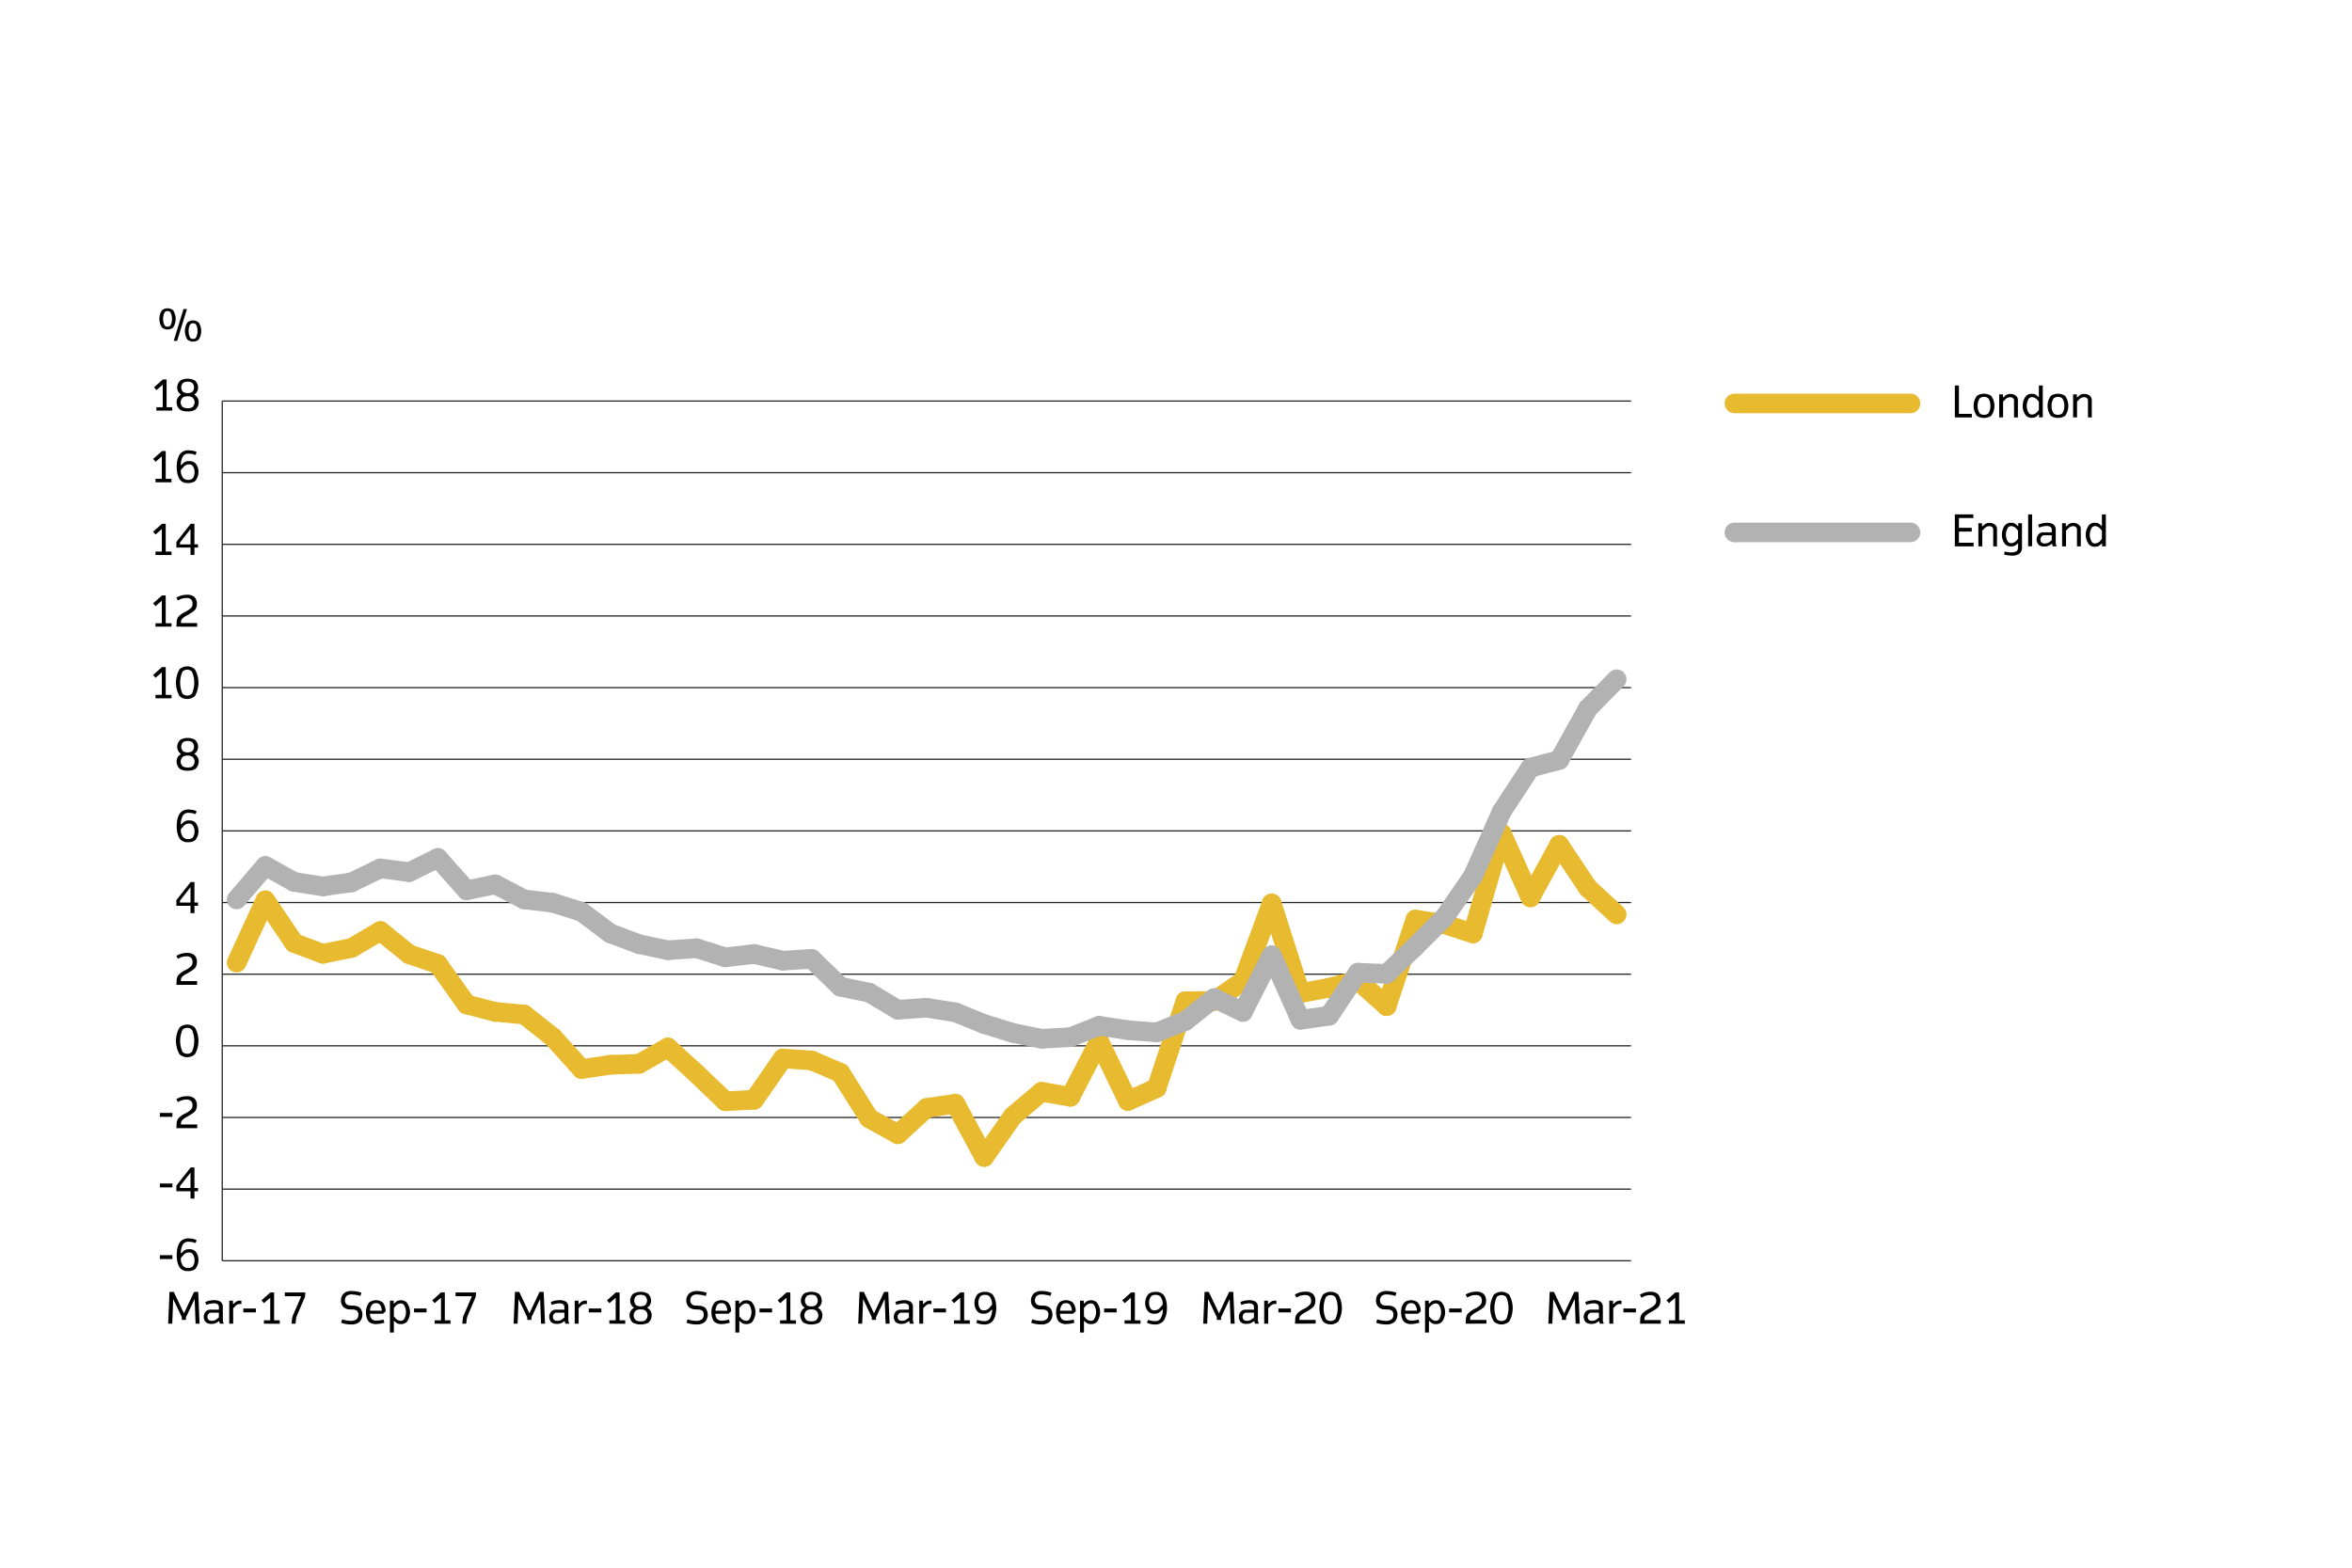 <svg xmlns="http://www.w3.org/2000/svg" viewBox="0 0 960 640"><defs><style>.cls-1,.cls-2,.cls-3{fill:none;stroke-miterlimit:10;}.cls-1{stroke:#e8ba2f;}.cls-1,.cls-2{stroke-linecap:round;stroke-width:8px;}.cls-2{stroke:#b2b2b2;}.cls-3{stroke:#222221;stroke-width:0.5px;}</style></defs><g id="Layer_2" data-name="Layer 2"><line class="cls-1" x1="707.92" y1="164.71" x2="779.8" y2="164.71"/><line class="cls-2" x1="707.92" y1="217.35" x2="779.8" y2="217.35"/><path d="M797.89,170.4v-13h1.67v11.56h5.28v1.47Z"/><path d="M812.72,169.77a5.42,5.42,0,0,1-5.83,0,6.92,6.92,0,0,1,0-8.16,5.32,5.32,0,0,1,5.83,0,6.92,6.92,0,0,1,0,8.16Zm-1.22-7.23a3,3,0,0,0-3.39,0,5.14,5.14,0,0,0-.91,3.15,5.24,5.24,0,0,0,.91,3.15,3.07,3.07,0,0,0,3.39,0,5.24,5.24,0,0,0,.91-3.15A5.14,5.14,0,0,0,811.5,162.54Z"/><path d="M822.05,170.4v-6.82a1.24,1.24,0,0,0-.6-1.17,2,2,0,0,0-1.16-.25,2.88,2.88,0,0,0-1.89,1l-.81.8v6.44H816V161h1.53v1.36l.8-.69a2.89,2.89,0,0,1,2.17-.82,3.28,3.28,0,0,1,2,.51,2.21,2.21,0,0,1,1.13,2v7.06Z"/><path d="M832.26,170.4v-1.29l-.82.71a2.65,2.65,0,0,1-1.91.73,3.15,3.15,0,0,1-2.58-.88,6.16,6.16,0,0,1-1.35-4,6.24,6.24,0,0,1,1.35-4,3.18,3.18,0,0,1,2.58-.87,2.61,2.61,0,0,1,1.91.73l.75.65v-4.82h1.6v13Zm-.07-6.44-.49-.53a3.09,3.09,0,0,0-2.11-1.29,1.75,1.75,0,0,0-1.42.47,5.53,5.53,0,0,0,0,6.14,1.79,1.79,0,0,0,1.42.47,3.13,3.13,0,0,0,2.11-1.29l.49-.53Z"/><path d="M842.89,169.77a5.41,5.41,0,0,1-5.82,0,6.92,6.92,0,0,1,0-8.16,5.3,5.3,0,0,1,5.82,0,6.92,6.92,0,0,1,0,8.16Zm-1.22-7.23a3,3,0,0,0-3.38,0,5.08,5.08,0,0,0-.91,3.15,5.17,5.17,0,0,0,.91,3.15,3.06,3.06,0,0,0,3.38,0,5.17,5.17,0,0,0,.91-3.15A5.08,5.08,0,0,0,841.67,162.54Z"/><path d="M852.23,170.4v-6.82a1.26,1.26,0,0,0-.6-1.17,2,2,0,0,0-1.17-.25,2.88,2.88,0,0,0-1.89,1l-.8.8v6.44h-1.6V161h1.53v1.36l.8-.69a2.85,2.85,0,0,1,2.16-.82,3.26,3.26,0,0,1,2,.51,2.2,2.2,0,0,1,1.13,2v7.06Z"/><path d="M797.89,223.05V210h7.55v1.48h-5.88v4h5.23V217h-5.23v4.58h6v1.48Z"/><path d="M813.56,223.05v-6.83a1.24,1.24,0,0,0-.6-1.16,2,2,0,0,0-1.17-.26,2.92,2.92,0,0,0-1.89,1l-.8.8v6.45h-1.6V213.6H809V215l.81-.69a2.85,2.85,0,0,1,2.16-.82,3.35,3.35,0,0,1,2,.51,2.21,2.21,0,0,1,1.13,2v7.07Z"/><path d="M824.06,226.16a4.89,4.89,0,0,1-2.53.67,12.21,12.21,0,0,1-3.57-.47l.31-1.22a10.49,10.49,0,0,0,2.64.38,4.32,4.32,0,0,0,2.07-.43c.35-.24.71-.6.71-1.86v-1.49l-.74.65a2.6,2.6,0,0,1-1.91.66,3.19,3.19,0,0,1-2.59-.88,5.94,5.94,0,0,1-1.35-3.91,6.31,6.31,0,0,1,1.35-3.93,3.19,3.19,0,0,1,2.59-.88,2.68,2.68,0,0,1,1.91.73l.82.73V213.6h1.53v9.74A3,3,0,0,1,824.06,226.16Zm-.37-9.56-.49-.52a3.09,3.09,0,0,0-2.11-1.3,1.76,1.76,0,0,0-1.42.48,5.44,5.44,0,0,0-.93,3,5.11,5.11,0,0,0,.93,3,1.79,1.79,0,0,0,1.42.47,3,3,0,0,0,2.11-1.22l.49-.53Z"/><path d="M827.82,223.05V210h1.61v13Z"/><path d="M837.85,223.05l-.29-1.11-.87.58a3.91,3.91,0,0,1-2.19.6,3.47,3.47,0,0,1-2.43-.73,3.4,3.4,0,0,1-.81-2.13,3.36,3.36,0,0,1,.88-2.22,2.47,2.47,0,0,1,1.64-.73h3.67v-.94a1.47,1.47,0,0,0-.51-1.26,3,3,0,0,0-1.82-.36,9,9,0,0,0-2.82.63l-.4-1.18a9.21,9.21,0,0,1,3.57-.75,4.81,4.81,0,0,1,2.6.59,2.5,2.5,0,0,1,1,2.16v5.12a2.83,2.83,0,0,0,.1.91l.26.82Zm-.4-4.52h-3.24a1.26,1.26,0,0,0-.94.53,1.8,1.8,0,0,0-.44,1.18,1.75,1.75,0,0,0,.49,1.26,2,2,0,0,0,1.46.36,2.72,2.72,0,0,0,1.73-.6l.94-.72Z"/><path d="M847.74,223.05v-6.83a1.24,1.24,0,0,0-.6-1.16,2,2,0,0,0-1.17-.26,2.92,2.92,0,0,0-1.89,1l-.8.8v6.45h-1.61V213.6h1.53V215l.8-.69a2.89,2.89,0,0,1,2.17-.82,3.35,3.35,0,0,1,2,.51,2.21,2.21,0,0,1,1.13,2v7.07Z"/><path d="M858,223.05v-1.29l-.82.7a2.64,2.64,0,0,1-1.91.73,3.2,3.2,0,0,1-2.59-.87,6.59,6.59,0,0,1,0-8,3.17,3.17,0,0,1,2.59-.88,2.68,2.68,0,0,1,1.91.73l.74.66V210h1.61v13Zm-.08-6.45-.49-.52a3.11,3.11,0,0,0-2.11-1.3,1.76,1.76,0,0,0-1.42.48,5.52,5.52,0,0,0,0,6.13,1.75,1.75,0,0,0,1.42.47,3.09,3.09,0,0,0,2.11-1.29l.49-.53Z"/></g><g id="Layer_1" data-name="Layer 1"><path d="M70.68,133.69a3.62,3.62,0,0,1-4.59,0,6.44,6.44,0,0,1,0-7,3.62,3.62,0,0,1,4.59,0,6.5,6.5,0,0,1,0,7Zm-1.11-6.2a1.31,1.31,0,0,0-1.19-.48,1.29,1.29,0,0,0-1.18.48,6,6,0,0,0,0,5.38,1.32,1.32,0,0,0,1.18.48,1.33,1.33,0,0,0,1.19-.48,5.48,5.48,0,0,0,.63-2.71A5.43,5.43,0,0,0,69.57,127.49Zm2.73,11.68H70.9l4-13h1.4Zm8.79-.53a3.62,3.62,0,0,1-4.59,0,6.44,6.44,0,0,1,0-7,3.62,3.62,0,0,1,4.59,0,6.44,6.44,0,0,1,0,7ZM80,132.44A1.32,1.32,0,0,0,78.8,132a1.33,1.33,0,0,0-1.19.48,5.43,5.43,0,0,0-.63,2.67,5.56,5.56,0,0,0,.63,2.72,1.33,1.33,0,0,0,1.19.47,1.31,1.31,0,0,0,1.18-.47,5.54,5.54,0,0,0,.64-2.72A5.41,5.41,0,0,0,80,132.44Z"/><line class="cls-3" x1="90.71" y1="426.95" x2="665.74" y2="426.95"/><path d="M65.25,514v-1.58h5.12V514Z"/><path d="M79.67,518.09a4.51,4.51,0,0,1-3,.82,3.8,3.8,0,0,1-2.92-1c-.63-.56-1.62-2.31-1.62-5.55,0-2.73.71-4.59,1.55-5.53a4.34,4.34,0,0,1,3.57-1.24,7.47,7.47,0,0,1,3,.66l-.42,1.23a7.61,7.61,0,0,0-2.84-.54,2.72,2.72,0,0,0-2.09.74,6.53,6.53,0,0,0-1.08,4.08l.84-.78a3.16,3.16,0,0,1,2.51-1,3.45,3.45,0,0,1,2.52.8A5.13,5.13,0,0,1,81,514.34,5.59,5.59,0,0,1,79.67,518.09Zm-1.15-6.3a1.86,1.86,0,0,0-1.44-.49,2.86,2.86,0,0,0-2.33,1.27l-.93,1a4.74,4.74,0,0,0,1,3.37,2.66,2.66,0,0,0,1.88.67,2.75,2.75,0,0,0,1.91-.53,4.41,4.41,0,0,0,.8-2.87A4,4,0,0,0,78.52,511.79Z"/><path d="M65.25,484.74v-1.58h5.12v1.58Z"/><path d="M79.36,486.33v3h-1.6v-3H72V484l5.83-7.39h1.53V485h1.45v1.33Zm-1.6-7.59-4.3,5.47V485h4.3Z"/><path d="M65.25,455.94v-1.59h5.12v1.59Z"/><path d="M72,460.56l.11-1.95a3.51,3.51,0,0,1,.73-2.09,9.77,9.77,0,0,1,2.77-1.95,8.64,8.64,0,0,0,2.47-1.71,2.51,2.51,0,0,0,.51-1.69,2.44,2.44,0,0,0-.6-1.68,2.5,2.5,0,0,0-1.87-.58,5.52,5.52,0,0,0-2.19.38c-.56.22-1.09.51-1.35.64L72,448.71a9.27,9.27,0,0,1,1.4-.67,7.74,7.74,0,0,1,2.88-.51,4.34,4.34,0,0,1,3,.85,3.65,3.65,0,0,1,1.09,2.7,4.38,4.38,0,0,1-.56,2.33c-.39.54-.84,1-3.43,2.51a7.07,7.07,0,0,0-2.22,1.6,2.39,2.39,0,0,0-.29,1.13l0,.42h6.62v1.49Z"/><path d="M79.56,430.38a4.68,4.68,0,0,1-6.3,0,11,11,0,0,1,0-10.88,4.68,4.68,0,0,1,6.3,0,11,11,0,0,1,0,10.88Zm-1.24-10a2.75,2.75,0,0,0-3.82,0,11.06,11.06,0,0,0,0,9.06,2.75,2.75,0,0,0,3.82,0,11.06,11.06,0,0,0,0-9.06Z"/><path d="M72,402.07l.11-1.95a3.46,3.46,0,0,1,.73-2.09,9.38,9.38,0,0,1,2.77-1.95,9.05,9.05,0,0,0,2.47-1.71,2.53,2.53,0,0,0,.51-1.7A2.41,2.41,0,0,0,78,391a2.5,2.5,0,0,0-1.87-.58,5.52,5.52,0,0,0-2.19.38c-.56.22-1.09.51-1.35.64L72,390.21a12,12,0,0,1,1.4-.67,8,8,0,0,1,2.88-.51,4.34,4.34,0,0,1,3,.86,3.61,3.61,0,0,1,1.09,2.69,4.38,4.38,0,0,1-.56,2.33c-.39.55-.84,1-3.43,2.51A7.23,7.23,0,0,0,74.13,399a2.39,2.39,0,0,0-.29,1.12l0,.42h6.62v1.5Z"/><path d="M79.36,369.78v3h-1.6v-3H72v-2.31l5.83-7.39h1.53v8.37h1.45v1.33Zm-1.6-7.59-4.3,5.48v.78h4.3Z"/><path d="M79.67,343a4.51,4.51,0,0,1-3,.82,3.85,3.85,0,0,1-2.92-1c-.63-.56-1.62-2.31-1.62-5.55,0-2.73.71-4.59,1.55-5.53a4.34,4.34,0,0,1,3.57-1.24,7.52,7.52,0,0,1,3,.65l-.42,1.24a7.55,7.55,0,0,0-2.84-.55,2.73,2.73,0,0,0-2.09.75,6.5,6.5,0,0,0-1.08,4.08l.84-.78a3.12,3.12,0,0,1,2.51-.95,3.45,3.45,0,0,1,2.52.8A5.08,5.08,0,0,1,81,339.29,5.57,5.57,0,0,1,79.67,343Zm-1.15-6.3a1.9,1.9,0,0,0-1.44-.49,2.87,2.87,0,0,0-2.33,1.28l-.93,1a4.72,4.72,0,0,0,1,3.37,2.62,2.62,0,0,0,1.88.68,2.75,2.75,0,0,0,1.91-.53,4.42,4.42,0,0,0,.8-2.88A4,4,0,0,0,78.52,336.74Z"/><path d="M79.74,313.91a5.6,5.6,0,0,1-3.15.71,5.6,5.6,0,0,1-3.15-.71,4.08,4.08,0,0,1-1.36-3,3.45,3.45,0,0,1,1.85-3.11,3.3,3.3,0,0,1-1.6-2.9A3.85,3.85,0,0,1,73.62,302a6.26,6.26,0,0,1,5.94,0,3.85,3.85,0,0,1,1.29,2.87,3.32,3.32,0,0,1-1.6,2.9,3.46,3.46,0,0,1,1.86,3.11A4.09,4.09,0,0,1,79.74,313.91Zm-1.22-5a3.68,3.68,0,0,0-1.93-.44,3.48,3.48,0,0,0-1.93.44,2.89,2.89,0,0,0-.93,2,2.79,2.79,0,0,0,.93,2,3.91,3.91,0,0,0,1.93.42,3.48,3.48,0,0,0,1.93-.42,2.93,2.93,0,0,0,.93-2A2.79,2.79,0,0,0,78.52,308.92Zm-.16-6a3.92,3.92,0,0,0-3.53,0,2.6,2.6,0,0,0,0,3.86,4.09,4.09,0,0,0,3.53,0,2.62,2.62,0,0,0,0-3.86Z"/><path d="M63.47,285.08v-1.41h2.58v-9.19l-2.56,2.22-1-1.14,3.62-3.23h1.53v11.34H70v1.41Z"/><path d="M79.56,284.15a4.68,4.68,0,0,1-6.3,0,11,11,0,0,1,0-10.89,4.68,4.68,0,0,1,6.3,0,11,11,0,0,1,0,10.89Zm-1.24-10a2.78,2.78,0,0,0-3.82,0,11.09,11.09,0,0,0,0,9.07,2.78,2.78,0,0,0,3.82,0,11.09,11.09,0,0,0,0-9.07Z"/><path d="M63.47,255.83v-1.4h2.58v-9.2l-2.56,2.23-1-1.15,3.62-3.22h1.53v11.34H70v1.4Z"/><path d="M72,255.83l.11-2a3.48,3.48,0,0,1,.73-2.09,9.77,9.77,0,0,1,2.77-1.95,9.05,9.05,0,0,0,2.47-1.71,2.52,2.52,0,0,0,.51-1.69,2.44,2.44,0,0,0-.6-1.68,2.5,2.5,0,0,0-1.87-.58,5.52,5.52,0,0,0-2.19.38c-.56.22-1.09.51-1.35.64L72,244a10,10,0,0,1,1.4-.68,8,8,0,0,1,2.88-.51,4.34,4.34,0,0,1,3,.86,3.65,3.65,0,0,1,1.09,2.69,4.32,4.32,0,0,1-.56,2.33c-.39.55-.84,1-3.43,2.52a7.07,7.07,0,0,0-2.22,1.6,2.39,2.39,0,0,0-.29,1.13l0,.42h6.62v1.49Z"/><path d="M63.47,226.58v-1.4h2.58V216l-2.56,2.22-1-1.15,3.62-3.22h1.53v11.34H70v1.4Z"/><path d="M79.36,223.54v3h-1.6v-3H72v-2.31l5.83-7.39h1.53v8.37h1.45v1.33ZM77.76,216l-4.3,5.48v.78h4.3Z"/><path d="M63.47,196.89v-1.4h2.58V186.3l-2.56,2.22-1-1.15,3.62-3.22h1.53v11.34H70v1.4Z"/><path d="M79.67,196.36a4.51,4.51,0,0,1-3,.82,3.85,3.85,0,0,1-2.92-1c-.63-.56-1.62-2.31-1.62-5.55,0-2.73.71-4.59,1.55-5.53a4.34,4.34,0,0,1,3.57-1.24,7.52,7.52,0,0,1,3,.65l-.42,1.24A7.55,7.55,0,0,0,77,185.2a2.73,2.73,0,0,0-2.09.75A6.5,6.5,0,0,0,73.82,190l.84-.78a3.12,3.12,0,0,1,2.51-.95,3.45,3.45,0,0,1,2.52.8A5.08,5.08,0,0,1,81,192.61,5.57,5.57,0,0,1,79.67,196.36Zm-1.15-6.3a1.9,1.9,0,0,0-1.44-.49,2.87,2.87,0,0,0-2.33,1.28l-.93,1a4.72,4.72,0,0,0,1,3.37,2.62,2.62,0,0,0,1.88.68,2.75,2.75,0,0,0,1.91-.53,4.42,4.42,0,0,0,.8-2.88A4,4,0,0,0,78.52,190.06Z"/><path d="M63.83,167.64v-1.4h2.59v-9.19l-2.57,2.22-1-1.15,3.62-3.22H68v11.34h2.31v1.4Z"/><path d="M79.74,167.23a5.6,5.6,0,0,1-3.15.71,5.6,5.6,0,0,1-3.15-.71,4.08,4.08,0,0,1-1.36-3,3.45,3.45,0,0,1,1.85-3.11,3.3,3.3,0,0,1-1.6-2.9,3.85,3.85,0,0,1,1.29-2.87,6.26,6.26,0,0,1,5.94,0,3.85,3.85,0,0,1,1.29,2.87,3.32,3.32,0,0,1-1.6,2.9,3.46,3.46,0,0,1,1.86,3.11A4.09,4.09,0,0,1,79.74,167.23Zm-1.22-5a3.68,3.68,0,0,0-1.93-.44,3.48,3.48,0,0,0-1.93.44,2.89,2.89,0,0,0-.93,2,2.79,2.79,0,0,0,.93,2,3.91,3.91,0,0,0,1.93.42,3.48,3.48,0,0,0,1.93-.42,2.93,2.93,0,0,0,.93-2A2.79,2.79,0,0,0,78.52,162.24Zm-.16-6a3.92,3.92,0,0,0-3.53,0,2.6,2.6,0,0,0,0,3.86,4.09,4.09,0,0,0,3.53,0,2.62,2.62,0,0,0,0-3.86Z"/><line class="cls-3" x1="90.71" y1="514.7" x2="90.71" y2="163.73"/><line class="cls-3" x1="90.71" y1="514.7" x2="665.74" y2="514.7"/><line class="cls-3" x1="90.71" y1="485.45" x2="665.74" y2="485.45"/><line class="cls-3" x1="90.71" y1="456.2" x2="665.74" y2="456.2"/><line class="cls-3" x1="90.71" y1="397.71" x2="665.74" y2="397.71"/><line class="cls-3" x1="90.71" y1="368.46" x2="665.74" y2="368.46"/><line class="cls-3" x1="90.71" y1="339.21" x2="665.74" y2="339.21"/><line class="cls-3" x1="90.71" y1="309.96" x2="665.74" y2="309.96"/><line class="cls-3" x1="90.71" y1="280.72" x2="665.74" y2="280.72"/><line class="cls-3" x1="90.71" y1="251.47" x2="665.74" y2="251.47"/><line class="cls-3" x1="90.71" y1="222.22" x2="665.74" y2="222.22"/><line class="cls-3" x1="90.71" y1="192.97" x2="665.74" y2="192.97"/><line class="cls-3" x1="90.71" y1="163.73" x2="665.74" y2="163.73"/><line class="cls-1" x1="108.31" y1="367.57" x2="96.58" y2="392.98"/><line class="cls-1" x1="120.05" y1="384.98" x2="108.31" y2="367.57"/><line class="cls-1" x1="131.78" y1="389.37" x2="120.05" y2="384.98"/><line class="cls-1" x1="143.52" y1="386.99" x2="131.78" y2="389.37"/><line class="cls-1" x1="155.25" y1="380.08" x2="143.52" y2="386.99"/><line class="cls-1" x1="166.99" y1="389.55" x2="155.25" y2="380.08"/><line class="cls-1" x1="178.72" y1="393.57" x2="166.99" y2="389.55"/><line class="cls-1" x1="190.46" y1="410.07" x2="178.72" y2="393.57"/><line class="cls-1" x1="202.19" y1="413.1" x2="190.46" y2="410.07"/><line class="cls-1" x1="213.93" y1="414.18" x2="202.19" y2="413.1"/><line class="cls-1" x1="225.66" y1="423.45" x2="213.93" y2="414.18"/><line class="cls-1" x1="237.4" y1="436.44" x2="225.66" y2="423.45"/><line class="cls-1" x1="249.13" y1="434.69" x2="237.4" y2="436.44"/><line class="cls-1" x1="260.87" y1="434.3" x2="249.13" y2="434.69"/><line class="cls-1" x1="272.61" y1="427.63" x2="260.87" y2="434.3"/><line class="cls-1" x1="284.34" y1="438.34" x2="272.61" y2="427.63"/><line class="cls-1" x1="296.08" y1="449.58" x2="284.34" y2="438.34"/><line class="cls-1" x1="307.81" y1="448.98" x2="296.08" y2="449.58"/><line class="cls-1" x1="319.55" y1="432.13" x2="307.81" y2="448.98"/><line class="cls-1" x1="331.28" y1="432.92" x2="319.55" y2="432.13"/><line class="cls-1" x1="343.02" y1="437.98" x2="331.28" y2="432.92"/><line class="cls-1" x1="354.75" y1="456.54" x2="343.02" y2="437.98"/><line class="cls-1" x1="366.49" y1="463.04" x2="354.75" y2="456.54"/><line class="cls-1" x1="378.22" y1="452.32" x2="366.49" y2="463.04"/><line class="cls-1" x1="389.96" y1="450.6" x2="378.22" y2="452.32"/><line class="cls-1" x1="401.69" y1="472.36" x2="389.96" y2="450.6"/><line class="cls-1" x1="413.43" y1="455.63" x2="401.69" y2="472.36"/><line class="cls-1" x1="425.16" y1="445.72" x2="413.43" y2="455.63"/><line class="cls-1" x1="436.9" y1="447.76" x2="425.16" y2="445.72"/><line class="cls-1" x1="448.63" y1="425.11" x2="436.9" y2="447.76"/><line class="cls-1" x1="460.37" y1="449.46" x2="448.63" y2="425.11"/><line class="cls-1" x1="472.1" y1="444.19" x2="460.37" y2="449.46"/><line class="cls-1" x1="483.84" y1="408.72" x2="472.1" y2="444.19"/><line class="cls-1" x1="495.58" y1="408.66" x2="483.84" y2="408.72"/><line class="cls-1" x1="507.31" y1="400.56" x2="495.58" y2="408.66"/><line class="cls-1" x1="519.05" y1="368.85" x2="507.31" y2="400.56"/><line class="cls-1" x1="530.78" y1="405.45" x2="519.05" y2="368.85"/><line class="cls-1" x1="542.52" y1="403.25" x2="530.78" y2="405.45"/><line class="cls-1" x1="554.25" y1="400.26" x2="542.52" y2="403.25"/><line class="cls-1" x1="565.99" y1="410.76" x2="554.25" y2="400.26"/><line class="cls-1" x1="577.72" y1="375.4" x2="565.99" y2="410.76"/><line class="cls-1" x1="589.46" y1="377.26" x2="577.72" y2="375.4"/><line class="cls-1" x1="601.19" y1="381.06" x2="589.46" y2="377.26"/><line class="cls-1" x1="612.93" y1="340.29" x2="601.19" y2="381.06"/><line class="cls-1" x1="624.66" y1="366.36" x2="612.93" y2="340.29"/><line class="cls-1" x1="636.4" y1="344.9" x2="624.66" y2="366.36"/><line class="cls-1" x1="648.13" y1="362.47" x2="636.4" y2="344.9"/><line class="cls-1" x1="659.87" y1="373.3" x2="648.13" y2="362.47"/><line class="cls-2" x1="108.31" y1="353.52" x2="96.58" y2="367.21"/><line class="cls-2" x1="120.05" y1="360.04" x2="108.31" y2="353.52"/><line class="cls-2" x1="131.78" y1="361.88" x2="120.05" y2="360.04"/><line class="cls-2" x1="143.52" y1="360.21" x2="131.78" y2="361.88"/><line class="cls-2" x1="155.25" y1="354.51" x2="143.52" y2="360.21"/><line class="cls-2" x1="166.99" y1="356.05" x2="155.25" y2="354.51"/><line class="cls-2" x1="178.72" y1="350.26" x2="166.99" y2="356.05"/><line class="cls-2" x1="190.46" y1="363.46" x2="178.72" y2="350.26"/><line class="cls-2" x1="202.19" y1="361.03" x2="190.46" y2="363.46"/><line class="cls-2" x1="213.93" y1="367.17" x2="202.19" y2="361.03"/><line class="cls-2" x1="225.66" y1="368.55" x2="213.93" y2="367.17"/><line class="cls-2" x1="237.4" y1="372.26" x2="225.66" y2="368.55"/><line class="cls-2" x1="249.13" y1="381.06" x2="237.4" y2="372.26"/><line class="cls-2" x1="260.87" y1="385.45" x2="249.13" y2="381.06"/><line class="cls-2" x1="272.61" y1="387.93" x2="260.87" y2="385.45"/><line class="cls-2" x1="284.34" y1="387.12" x2="272.61" y2="387.93"/><line class="cls-2" x1="296.08" y1="390.84" x2="284.34" y2="387.12"/><line class="cls-2" x1="307.81" y1="389.45" x2="296.08" y2="390.84"/><line class="cls-2" x1="319.55" y1="392.19" x2="307.81" y2="389.45"/><line class="cls-2" x1="331.28" y1="391.45" x2="319.55" y2="392.19"/><line class="cls-2" x1="343.02" y1="402.81" x2="331.28" y2="391.45"/><line class="cls-2" x1="354.75" y1="405.24" x2="343.02" y2="402.81"/><line class="cls-2" x1="366.49" y1="412.22" x2="354.75" y2="405.24"/><line class="cls-2" x1="378.22" y1="411.41" x2="366.49" y2="412.22"/><line class="cls-2" x1="389.96" y1="413.28" x2="378.22" y2="411.41"/><line class="cls-2" x1="401.69" y1="418.05" x2="389.96" y2="413.28"/><line class="cls-2" x1="413.43" y1="421.68" x2="401.69" y2="418.05"/><line class="cls-2" x1="425.16" y1="424.08" x2="413.43" y2="421.68"/><line class="cls-2" x1="436.9" y1="423.42" x2="425.16" y2="424.08"/><line class="cls-2" x1="448.63" y1="418.78" x2="436.9" y2="423.42"/><line class="cls-2" x1="460.37" y1="420.55" x2="448.63" y2="418.78"/><line class="cls-2" x1="472.1" y1="421.46" x2="460.37" y2="420.55"/><line class="cls-2" x1="483.84" y1="416.77" x2="472.1" y2="421.46"/><line class="cls-2" x1="495.58" y1="407.48" x2="483.84" y2="416.77"/><line class="cls-2" x1="507.31" y1="413.12" x2="495.58" y2="407.48"/><line class="cls-2" x1="519.05" y1="390.01" x2="507.31" y2="413.12"/><line class="cls-2" x1="530.78" y1="416.32" x2="519.05" y2="390.01"/><line class="cls-2" x1="542.52" y1="414.67" x2="530.78" y2="416.32"/><line class="cls-2" x1="554.25" y1="397.1" x2="542.52" y2="414.67"/><line class="cls-2" x1="565.99" y1="397.58" x2="554.25" y2="397.1"/><line class="cls-2" x1="577.72" y1="386.34" x2="565.99" y2="397.58"/><line class="cls-2" x1="589.46" y1="374.67" x2="577.72" y2="386.34"/><line class="cls-2" x1="601.19" y1="357.7" x2="589.46" y2="374.67"/><line class="cls-2" x1="612.93" y1="331.32" x2="601.19" y2="357.7"/><line class="cls-2" x1="624.66" y1="313.39" x2="612.93" y2="331.32"/><line class="cls-2" x1="636.4" y1="310.29" x2="624.66" y2="313.39"/><line class="cls-2" x1="648.13" y1="289.23" x2="636.4" y2="310.29"/><line class="cls-2" x1="659.87" y1="277.3" x2="648.13" y2="289.23"/><path d="M643.13,540.4l-.38-10.11-3.52,7.43-.05,1.11H637.5l0-1.11-3.51-7.39-.39,10.07h-1.62l.55-13h1.73l4.17,8.78,4.13-8.78h1.69l.55,13Z"/><path d="M653,540.4l-.29-1.11-.87.58a3.91,3.91,0,0,1-2.19.6,3.52,3.52,0,0,1-2.44-.73,3.46,3.46,0,0,1-.8-2.13,3.36,3.36,0,0,1,.88-2.22,2.47,2.47,0,0,1,1.64-.73h3.67v-.94a1.47,1.47,0,0,0-.51-1.26,3,3,0,0,0-1.82-.36,9,9,0,0,0-2.82.63l-.4-1.18a9.21,9.21,0,0,1,3.57-.75,4.83,4.83,0,0,1,2.6.59,2.5,2.5,0,0,1,1,2.16v5.12a2.86,2.86,0,0,0,.1.91l.26.82Zm-.4-4.52H649.4a1.26,1.26,0,0,0-.94.53,1.8,1.8,0,0,0-.44,1.18,1.75,1.75,0,0,0,.49,1.26,2.08,2.08,0,0,0,1.46.36,2.72,2.72,0,0,0,1.73-.6l.94-.73Z"/><path d="M661.16,532.33a2.56,2.56,0,0,0-1.89.95l-.8.8v6.32h-1.61V531h1.53v1.49l.8-.69a2.74,2.74,0,0,1,2-.82,2.24,2.24,0,0,1,.64.06v1.4A2.84,2.84,0,0,0,661.16,532.33Z"/><path d="M662.62,535.77v-1.58h5.11v1.58Z"/><path d="M669.39,540.4l.1-1.95a3.53,3.53,0,0,1,.73-2.09,9.52,9.52,0,0,1,2.77-2,9.28,9.28,0,0,0,2.48-1.71A2.59,2.59,0,0,0,676,531a2.42,2.42,0,0,0-.61-1.67,2.5,2.5,0,0,0-1.87-.58,5.56,5.56,0,0,0-2.19.38,13.68,13.68,0,0,0-1.34.64l-.64-1.22a10,10,0,0,1,1.4-.68,8,8,0,0,1,2.88-.51,4.34,4.34,0,0,1,3,.86,3.57,3.57,0,0,1,1.09,2.69,4.24,4.24,0,0,1-.56,2.33c-.38.55-.84,1-3.42,2.51a7.11,7.11,0,0,0-2.22,1.61,2.17,2.17,0,0,0-.29,1.12l0,.42h6.63v1.5Z"/><path d="M681.18,540.4V539h2.58V529.8L681.2,532l-1-1.14,3.63-3.23h1.52V539h2.32v1.41Z"/><path d="M569.17,539.69a5,5,0,0,1-3.46,1,11.65,11.65,0,0,1-4-.68l.42-1.4a11.38,11.38,0,0,0,3.62.62,3.55,3.55,0,0,0,2.38-.75,2.47,2.47,0,0,0,.6-1.72,2.06,2.06,0,0,0-.63-1.7,3.05,3.05,0,0,0-1.75-.45l-1-.06a3.45,3.45,0,0,1-3.71-3.71,4,4,0,0,1,1.13-2.79,4.78,4.78,0,0,1,3.38-1,12.53,12.53,0,0,1,3.82.69l-.38,1.33a13.2,13.2,0,0,0-3.53-.62,3,3,0,0,0-2.18.68,2.46,2.46,0,0,0-.62,1.65,2.27,2.27,0,0,0,.62,1.66,2.45,2.45,0,0,0,1.51.53l1.49.07a4.16,4.16,0,0,1,2.51.87,4.22,4.22,0,0,1,1,2.81A4.27,4.27,0,0,1,569.17,539.69Z"/><path d="M578.75,536.32h-5.26a3.17,3.17,0,0,0,.91,2.35,2.84,2.84,0,0,0,1.77.45,10.45,10.45,0,0,0,2.86-.43l.34,1.29a12.25,12.25,0,0,1-3.22.56,4.44,4.44,0,0,1-2.86-.76c-.82-.58-1.42-2.13-1.42-4.1a6.16,6.16,0,0,1,1.35-4,4.6,4.6,0,0,1,5.41,0,5.27,5.27,0,0,1,1.25,3.69Zm-1.27-3.77A2,2,0,0,0,576,532a2,2,0,0,0-1.56.53,4.54,4.54,0,0,0-.9,2.53h4.81A4.2,4.2,0,0,0,577.48,532.55Z"/><path d="M588.49,539.67a3.18,3.18,0,0,1-2.58.87,2.61,2.61,0,0,1-1.91-.73l-.75-.65V544h-1.6V531h1.53v1.29l.82-.71a2.65,2.65,0,0,1,1.91-.73,3.15,3.15,0,0,1,2.58.88,6.59,6.59,0,0,1,0,8Zm-1.22-7.06a1.76,1.76,0,0,0-1.42-.48,3.13,3.13,0,0,0-2.11,1.29l-.49.53v3.44l.49.53a3.09,3.09,0,0,0,2.11,1.29,1.75,1.75,0,0,0,1.42-.47,5.52,5.52,0,0,0,0-6.13Z"/><path d="M591.48,535.77v-1.58h5.11v1.58Z"/><path d="M598.25,540.4l.1-1.95a3.53,3.53,0,0,1,.73-2.09,9.52,9.52,0,0,1,2.77-2,9.28,9.28,0,0,0,2.48-1.71,2.58,2.58,0,0,0,.5-1.7,2.41,2.41,0,0,0-.6-1.67,2.5,2.5,0,0,0-1.87-.58,5.56,5.56,0,0,0-2.19.38,13.68,13.68,0,0,0-1.34.64l-.64-1.22a10,10,0,0,1,1.4-.68,8,8,0,0,1,2.88-.51,4.34,4.34,0,0,1,3,.86,3.57,3.57,0,0,1,1.09,2.69,4.24,4.24,0,0,1-.56,2.33c-.38.55-.84,1-3.42,2.51a7.11,7.11,0,0,0-2.22,1.61,2.17,2.17,0,0,0-.29,1.12l0,.42h6.63v1.5Z"/><path d="M616,539.47a4.68,4.68,0,0,1-6.3,0,11,11,0,0,1,0-10.89,4.68,4.68,0,0,1,6.3,0,11.08,11.08,0,0,1,0,10.89Zm-1.24-10a2.79,2.79,0,0,0-3.83,0,11.19,11.19,0,0,0,0,9.07,2.79,2.79,0,0,0,3.83,0,11.19,11.19,0,0,0,0-9.07Z"/><path d="M502.31,540.4l-.39-10.11-3.51,7.43-.05,1.11h-1.68l-.05-1.11-3.52-7.39-.38,10.07h-1.62l.55-13h1.73l4.16,8.78,4.14-8.78h1.69l.55,13Z"/><path d="M512.22,540.4l-.29-1.11-.87.58a3.91,3.91,0,0,1-2.19.6,3.5,3.5,0,0,1-2.44-.73,3.4,3.4,0,0,1-.8-2.13,3.36,3.36,0,0,1,.88-2.22,2.46,2.46,0,0,1,1.63-.73h3.68v-.94a1.47,1.47,0,0,0-.51-1.26,3,3,0,0,0-1.82-.36,8.88,8.88,0,0,0-2.82.63l-.4-1.18a9.16,9.16,0,0,1,3.57-.75,4.83,4.83,0,0,1,2.6.59,2.49,2.49,0,0,1,1,2.16v5.12a2.61,2.61,0,0,0,.11.91l.26.82Zm-.4-4.52h-3.24a1.28,1.28,0,0,0-.95.53,1.85,1.85,0,0,0-.43,1.18,1.75,1.75,0,0,0,.49,1.26,2.06,2.06,0,0,0,1.45.36,2.68,2.68,0,0,0,1.73-.6l.95-.73Z"/><path d="M520.34,532.33a2.6,2.6,0,0,0-1.9.95l-.8.8v6.32H516V531h1.53v1.49l.8-.69a2.72,2.72,0,0,1,2-.82,2.29,2.29,0,0,1,.64.06v1.4A2.9,2.9,0,0,0,520.34,532.33Z"/><path d="M521.79,535.77v-1.58h5.12v1.58Z"/><path d="M528.56,540.4l.11-1.95a3.53,3.53,0,0,1,.73-2.09,9.38,9.38,0,0,1,2.77-2,9.05,9.05,0,0,0,2.47-1.71,2.53,2.53,0,0,0,.51-1.7,2.41,2.41,0,0,0-.6-1.67,2.5,2.5,0,0,0-1.87-.58,5.56,5.56,0,0,0-2.19.38,13.68,13.68,0,0,0-1.34.64l-.64-1.22a10,10,0,0,1,1.4-.68,8,8,0,0,1,2.88-.51,4.34,4.34,0,0,1,3,.86,3.57,3.57,0,0,1,1.09,2.69,4.24,4.24,0,0,1-.56,2.33c-.38.55-.84,1-3.42,2.51a7.17,7.17,0,0,0-2.23,1.61,2.39,2.39,0,0,0-.29,1.12l0,.42H537v1.5Z"/><path d="M546.27,539.47a4.68,4.68,0,0,1-6.3,0,11.08,11.08,0,0,1,0-10.89,4.68,4.68,0,0,1,6.3,0,11,11,0,0,1,0,10.89Zm-1.23-10a2.79,2.79,0,0,0-3.83,0,11.19,11.19,0,0,0,0,9.07,2.79,2.79,0,0,0,3.83,0,11.19,11.19,0,0,0,0-9.07Z"/><path d="M428.34,539.69a5,5,0,0,1-3.45,1,11.65,11.65,0,0,1-4-.68l.41-1.4a11.4,11.4,0,0,0,3.63.62,3.55,3.55,0,0,0,2.38-.75,2.52,2.52,0,0,0,.6-1.72,2.06,2.06,0,0,0-.64-1.7,3,3,0,0,0-1.74-.45l-1-.06a3.46,3.46,0,0,1-3.72-3.71,4,4,0,0,1,1.13-2.79,4.83,4.83,0,0,1,3.39-1,12.53,12.53,0,0,1,3.82.69l-.38,1.33a13.36,13.36,0,0,0-3.53-.62,3,3,0,0,0-2.19.68,2.46,2.46,0,0,0-.62,1.65,2.31,2.31,0,0,0,.62,1.66,2.51,2.51,0,0,0,1.51.53l1.5.07a4.16,4.16,0,0,1,2.51.87,4.28,4.28,0,0,1,1,2.81A4.23,4.23,0,0,1,428.34,539.69Z"/><path d="M437.93,536.32h-5.26a3.13,3.13,0,0,0,.91,2.35,2.83,2.83,0,0,0,1.77.45,10.52,10.52,0,0,0,2.86-.43l.34,1.29a12.42,12.42,0,0,1-3.22.56,4.42,4.42,0,0,1-2.86-.76c-.82-.58-1.42-2.13-1.42-4.1a6.16,6.16,0,0,1,1.35-4,4.58,4.58,0,0,1,5.4,0,5.27,5.27,0,0,1,1.26,3.69Zm-1.27-3.77a2,2,0,0,0-1.53-.53,2,2,0,0,0-1.57.53,4.55,4.55,0,0,0-.89,2.53h4.81A4.2,4.2,0,0,0,436.66,532.55Z"/><path d="M447.67,539.67a3.2,3.2,0,0,1-2.59.87,2.64,2.64,0,0,1-1.91-.73l-.74-.65V544h-1.61V531h1.53v1.29l.82-.71a2.68,2.68,0,0,1,1.91-.73,3.17,3.17,0,0,1,2.59.88,6.59,6.59,0,0,1,0,8Zm-1.22-7.06a1.76,1.76,0,0,0-1.42-.48,3.13,3.13,0,0,0-2.11,1.29l-.49.53v3.44l.49.53a3.09,3.09,0,0,0,2.11,1.29,1.75,1.75,0,0,0,1.42-.47,5.52,5.52,0,0,0,0-6.13Z"/><path d="M450.65,535.77v-1.58h5.12v1.58Z"/><path d="M459,540.4V539h2.59V529.8L459.06,532l-1-1.14,3.62-3.23h1.53V539h2.31v1.41Z"/><path d="M474.73,539.45a4.37,4.37,0,0,1-3.57,1.24,7.52,7.52,0,0,1-3-.66l.42-1.24a7.36,7.36,0,0,0,2.84.55,2.68,2.68,0,0,0,2.09-.75,6.47,6.47,0,0,0,1.08-4.07l-.84.78a3.16,3.16,0,0,1-2.51,1,3.41,3.41,0,0,1-2.51-.8,5.08,5.08,0,0,1-1.3-3.52,5.45,5.45,0,0,1,1.35-3.71,4.41,4.41,0,0,1,3-.86,3.84,3.84,0,0,1,2.91,1c.64.57,1.62,2.32,1.62,5.56C476.28,536.65,475.57,538.5,474.73,539.45Zm-1.11-10.16a2.59,2.59,0,0,0-1.87-.67,2.66,2.66,0,0,0-1.88.56A4.26,4.26,0,0,0,469,532a4,4,0,0,0,.84,2.46,1.86,1.86,0,0,0,1.44.49,3.07,3.07,0,0,0,2.46-1.36l.8-.91A5.05,5.05,0,0,0,473.62,529.29Z"/><path d="M361.48,540.4l-.38-10.11-3.51,7.43-.06,1.11h-1.67l-.06-1.11-3.51-7.39-.38,10.07h-1.62l.54-13h1.73l4.17,8.78,4.13-8.78h1.7l.54,13Z"/><path d="M371.4,540.4l-.29-1.11-.88.58a3.88,3.88,0,0,1-2.18.6,3.48,3.48,0,0,1-2.44-.73,3.25,3.25,0,0,1,.07-4.35,2.51,2.51,0,0,1,1.64-.73H371v-.94a1.5,1.5,0,0,0-.51-1.26,3,3,0,0,0-1.82-.36,8.88,8.88,0,0,0-2.82.63l-.4-1.18a9.1,9.1,0,0,1,3.56-.75,4.85,4.85,0,0,1,2.61.59,2.49,2.49,0,0,1,1,2.16v5.12a2.61,2.61,0,0,0,.11.91l.25.82Zm-.4-4.52h-3.24a1.28,1.28,0,0,0-.95.53,1.8,1.8,0,0,0-.44,1.18,1.75,1.75,0,0,0,.5,1.26,2,2,0,0,0,1.45.36,2.7,2.7,0,0,0,1.73-.6l.95-.73Z"/><path d="M379.51,532.33a2.57,2.57,0,0,0-1.89.95l-.8.8v6.32h-1.6V531h1.53v1.49l.8-.69a2.7,2.7,0,0,1,2-.82,2.2,2.2,0,0,1,.64.06v1.4A2.78,2.78,0,0,0,379.51,532.33Z"/><path d="M381,535.77v-1.58h5.11v1.58Z"/><path d="M389.36,540.4V539h2.58V529.8L389.38,532l-1-1.14,3.63-3.23h1.52V539h2.32v1.41Z"/><path d="M405.05,539.45a4.37,4.37,0,0,1-3.57,1.24,7.47,7.47,0,0,1-3-.66l.42-1.24a7.36,7.36,0,0,0,2.84.55,2.69,2.69,0,0,0,2.09-.75,6.47,6.47,0,0,0,1.08-4.07l-.84.78a3.16,3.16,0,0,1-2.51,1,3.45,3.45,0,0,1-2.52-.8,5.13,5.13,0,0,1-1.29-3.52,5.41,5.41,0,0,1,1.35-3.71,4.38,4.38,0,0,1,3-.86,3.85,3.85,0,0,1,2.92,1c.63.57,1.62,2.32,1.62,5.56C406.6,536.65,405.89,538.5,405.05,539.45Zm-1.11-10.16a2.62,2.62,0,0,0-1.88-.67,2.65,2.65,0,0,0-1.87.56,4.26,4.26,0,0,0-.84,2.84,4,4,0,0,0,.84,2.46,1.86,1.86,0,0,0,1.44.49,3.05,3.05,0,0,0,2.45-1.36l.81-.91A5.05,5.05,0,0,0,403.94,529.29Z"/><path d="M287.7,539.69a5,5,0,0,1-3.45,1,11.78,11.78,0,0,1-4.05-.68l.42-1.4a11.4,11.4,0,0,0,3.63.62,3.55,3.55,0,0,0,2.38-.75,2.52,2.52,0,0,0,.6-1.72,2.06,2.06,0,0,0-.64-1.7,3,3,0,0,0-1.74-.45l-1-.06a4.11,4.11,0,0,1-2.73-1,4.15,4.15,0,0,1-1-2.69,4,4,0,0,1,1.13-2.79,4.83,4.83,0,0,1,3.39-1,12.61,12.61,0,0,1,3.82.69l-.38,1.33a13.36,13.36,0,0,0-3.53-.62,3,3,0,0,0-2.19.68,2.46,2.46,0,0,0-.62,1.65,2.31,2.31,0,0,0,.62,1.66,2.48,2.48,0,0,0,1.51.53l1.5.07a4.16,4.16,0,0,1,2.51.87,4.28,4.28,0,0,1,1,2.81A4.23,4.23,0,0,1,287.7,539.69Z"/><path d="M297.29,536.32H292a3.13,3.13,0,0,0,.91,2.35,2.81,2.81,0,0,0,1.77.45,10.36,10.36,0,0,0,2.85-.43l.35,1.29a12.42,12.42,0,0,1-3.22.56,4.42,4.42,0,0,1-2.86-.76c-.82-.58-1.42-2.13-1.42-4.1a6.16,6.16,0,0,1,1.35-4,4.58,4.58,0,0,1,5.4,0,5.27,5.27,0,0,1,1.26,3.69ZM296,532.55a2,2,0,0,0-1.53-.53,2,2,0,0,0-1.57.53,4.47,4.47,0,0,0-.89,2.53h4.81A4.2,4.2,0,0,0,296,532.55Z"/><path d="M307,539.67a3.22,3.22,0,0,1-2.59.87,2.64,2.64,0,0,1-1.91-.73l-.74-.65V544h-1.61V531h1.53v1.29l.82-.71a2.68,2.68,0,0,1,1.91-.73,3.19,3.19,0,0,1,2.59.88,6.63,6.63,0,0,1,0,8Zm-1.22-7.06a1.76,1.76,0,0,0-1.42-.48,3.11,3.11,0,0,0-2.11,1.29l-.49.53v3.44l.49.53a3.07,3.07,0,0,0,2.11,1.29,1.75,1.75,0,0,0,1.42-.47,5.52,5.52,0,0,0,0-6.13Z"/><path d="M310,535.77v-1.58h5.12v1.58Z"/><path d="M318.4,540.4V539H321V529.8L318.42,532l-1-1.14,3.63-3.23h1.53V539h2.31v1.41Z"/><path d="M334.31,540a7.34,7.34,0,0,1-6.3,0,4.08,4.08,0,0,1-1.36-3,3.45,3.45,0,0,1,1.85-3.11,3.29,3.29,0,0,1-1.6-2.89,3.88,3.88,0,0,1,1.29-2.88,6.26,6.26,0,0,1,5.94,0,3.88,3.88,0,0,1,1.29,2.88,3.3,3.3,0,0,1-1.6,2.89,3.45,3.45,0,0,1,1.85,3.11A4.08,4.08,0,0,1,334.31,540Zm-1.22-5a3.7,3.7,0,0,0-1.93-.44,3.48,3.48,0,0,0-1.93.44,2.91,2.91,0,0,0-.93,2,2.77,2.77,0,0,0,.93,2,3.8,3.8,0,0,0,1.93.42,3.48,3.48,0,0,0,1.93-.42,2.93,2.93,0,0,0,.93-2A2.79,2.79,0,0,0,333.09,535Zm-.16-6a3,3,0,0,0-1.77-.42,3,3,0,0,0-1.77.42,2.81,2.81,0,0,0-.85,2,2.75,2.75,0,0,0,.85,1.91,3.1,3.1,0,0,0,1.77.4,3.14,3.14,0,0,0,1.77-.4,2.75,2.75,0,0,0,.85-1.91A2.81,2.81,0,0,0,332.93,529Z"/><path d="M220.84,540.4l-.38-10.11-3.52,7.43-.05,1.11h-1.67l-.06-1.11-3.51-7.39-.38,10.07h-1.63l.55-13h1.73l4.17,8.78,4.13-8.78h1.69l.55,13Z"/><path d="M230.76,540.4l-.3-1.11-.87.58a3.88,3.88,0,0,1-2.18.6,3.48,3.48,0,0,1-2.44-.73,3.4,3.4,0,0,1-.8-2.13,3.35,3.35,0,0,1,.87-2.22,2.49,2.49,0,0,1,1.64-.73h3.68v-.94a1.5,1.5,0,0,0-.51-1.26,3,3,0,0,0-1.82-.36,9,9,0,0,0-2.83.63l-.4-1.18a9.21,9.21,0,0,1,3.57-.75,4.79,4.79,0,0,1,2.6.59,2.5,2.5,0,0,1,1,2.16v5.12a2.61,2.61,0,0,0,.11.91l.25.82Zm-.4-4.52h-3.24a1.26,1.26,0,0,0-1,.53,1.8,1.8,0,0,0-.44,1.18,1.75,1.75,0,0,0,.49,1.26,2.08,2.08,0,0,0,1.46.36,2.72,2.72,0,0,0,1.73-.6l1-.73Z"/><path d="M238.87,532.33a2.56,2.56,0,0,0-1.89.95l-.8.8v6.32h-1.6V531h1.53v1.49l.8-.69a2.7,2.7,0,0,1,2-.82,2.24,2.24,0,0,1,.64.06v1.4A2.78,2.78,0,0,0,238.87,532.33Z"/><path d="M240.33,535.77v-1.58h5.11v1.58Z"/><path d="M248.72,540.4V539h2.58V529.8L248.74,532l-1-1.14,3.62-3.23h1.53V539h2.31v1.41Z"/><path d="M264.63,540a7.34,7.34,0,0,1-6.3,0,4.09,4.09,0,0,1-1.37-3,3.46,3.46,0,0,1,1.86-3.11,3.29,3.29,0,0,1-1.6-2.89,3.88,3.88,0,0,1,1.29-2.88,6.24,6.24,0,0,1,5.93,0,3.84,3.84,0,0,1,1.3,2.88,3.28,3.28,0,0,1-1.61,2.89A3.44,3.44,0,0,1,266,537,4.08,4.08,0,0,1,264.63,540Zm-1.22-5a3.7,3.7,0,0,0-1.93-.44,3.45,3.45,0,0,0-1.93.44,2.87,2.87,0,0,0-.93,2,2.77,2.77,0,0,0,.93,2,3.78,3.78,0,0,0,1.93.42,3.48,3.48,0,0,0,1.93-.42,2.92,2.92,0,0,0,.92-2A2.78,2.78,0,0,0,263.41,535Zm-.17-6a3.92,3.92,0,0,0-3.53,0,2.81,2.81,0,0,0-.85,2,2.75,2.75,0,0,0,.85,1.91,4.09,4.09,0,0,0,3.53,0,2.72,2.72,0,0,0,.86-1.91A2.77,2.77,0,0,0,263.24,529Z"/><path d="M146.7,539.69a5,5,0,0,1-3.46,1,11.65,11.65,0,0,1-4-.68l.42-1.4a11.38,11.38,0,0,0,3.62.62,3.55,3.55,0,0,0,2.38-.75,2.48,2.48,0,0,0,.61-1.72,2.06,2.06,0,0,0-.64-1.7,3.05,3.05,0,0,0-1.75-.45l-1-.06a3.45,3.45,0,0,1-3.71-3.71,4,4,0,0,1,1.13-2.79,4.78,4.78,0,0,1,3.38-1,12.53,12.53,0,0,1,3.82.69l-.38,1.33a13.2,13.2,0,0,0-3.53-.62,3,3,0,0,0-2.18.68,2.46,2.46,0,0,0-.62,1.65,2.27,2.27,0,0,0,.62,1.66,2.45,2.45,0,0,0,1.51.53l1.49.07a4.14,4.14,0,0,1,2.51.87,4.22,4.22,0,0,1,1,2.81A4.27,4.27,0,0,1,146.7,539.69Z"/><path d="M156.29,536.32H151a3.17,3.17,0,0,0,.91,2.35,2.84,2.84,0,0,0,1.77.45,10.45,10.45,0,0,0,2.86-.43l.34,1.29a12.25,12.25,0,0,1-3.22.56,4.44,4.44,0,0,1-2.86-.76c-.82-.58-1.42-2.13-1.42-4.1a6.22,6.22,0,0,1,1.35-4,4.6,4.6,0,0,1,5.41,0,5.27,5.27,0,0,1,1.25,3.69ZM155,532.55a2,2,0,0,0-1.53-.53,2,2,0,0,0-1.56.53,4.54,4.54,0,0,0-.9,2.53h4.81A4.2,4.2,0,0,0,155,532.55Z"/><path d="M166,539.67a3.18,3.18,0,0,1-2.58.87,2.61,2.61,0,0,1-1.91-.73l-.75-.65V544h-1.6V531h1.53v1.29l.82-.71a2.65,2.65,0,0,1,1.91-.73,3.15,3.15,0,0,1,2.58.88,6.59,6.59,0,0,1,0,8Zm-1.22-7.06a1.76,1.76,0,0,0-1.42-.48,3.13,3.13,0,0,0-2.11,1.29l-.49.53v3.44l.49.53a3.09,3.09,0,0,0,2.11,1.29,1.75,1.75,0,0,0,1.42-.47,5.52,5.52,0,0,0,0-6.13Z"/><path d="M169,535.77v-1.58h5.11v1.58Z"/><path d="M177.4,540.4V539H180V529.8L177.41,532l-1-1.14,3.62-3.23h1.53V539h2.31v1.41Z"/><path d="M194.2,529.16a2.13,2.13,0,0,1-.22.71l-3,7a6.19,6.19,0,0,0-.47,1.71l-.2,1.82h-1.64l.22-1.92a4.89,4.89,0,0,1,.44-1.69l3.07-7.06a1,1,0,0,0,.09-.46v-.09h-6.55v-1.53h8.37Z"/><path d="M79.83,540.4l-.38-10.11-3.51,7.43-.06,1.11H74.21l0-1.11-3.52-7.39-.38,10.07H68.64l.55-13h1.73l4.16,8.78,4.14-8.78h1.69l.55,13Z"/><path d="M89.75,540.4l-.29-1.11-.87.58a3.91,3.91,0,0,1-2.19.6,3.5,3.5,0,0,1-2.44-.73,3.25,3.25,0,0,1,.07-4.35,2.51,2.51,0,0,1,1.64-.73h3.68v-.94a1.47,1.47,0,0,0-.51-1.26A3,3,0,0,0,87,532.1a8.88,8.88,0,0,0-2.82.63l-.4-1.18a9.16,9.16,0,0,1,3.57-.75,4.83,4.83,0,0,1,2.6.59,2.49,2.49,0,0,1,1,2.16v5.12a2.61,2.61,0,0,0,.11.91l.26.82Zm-.4-4.52H86.11a1.28,1.28,0,0,0-1,.53,1.79,1.79,0,0,0-.43,1.18,1.75,1.75,0,0,0,.49,1.26,2,2,0,0,0,1.45.36,2.68,2.68,0,0,0,1.73-.6l.95-.73Z"/><path d="M97.87,532.33a2.6,2.6,0,0,0-1.9.95l-.8.8v6.32h-1.6V531H95.1v1.49l.8-.69a2.72,2.72,0,0,1,2-.82,2.16,2.16,0,0,1,.63.06v1.4A2.74,2.74,0,0,0,97.87,532.33Z"/><path d="M99.32,535.77v-1.58h5.12v1.58Z"/><path d="M107.71,540.4V539h2.59V529.8L107.73,532l-1-1.14,3.62-3.23h1.53V539h2.31v1.41Z"/><path d="M124.51,529.16a1.93,1.93,0,0,1-.22.71l-3,7a5.55,5.55,0,0,0-.47,1.71l-.2,1.82H119l.22-1.92a5.13,5.13,0,0,1,.43-1.69l3.08-7.06a1,1,0,0,0,.09-.46v-.09h-6.55v-1.53h8.37Z"/></g></svg>